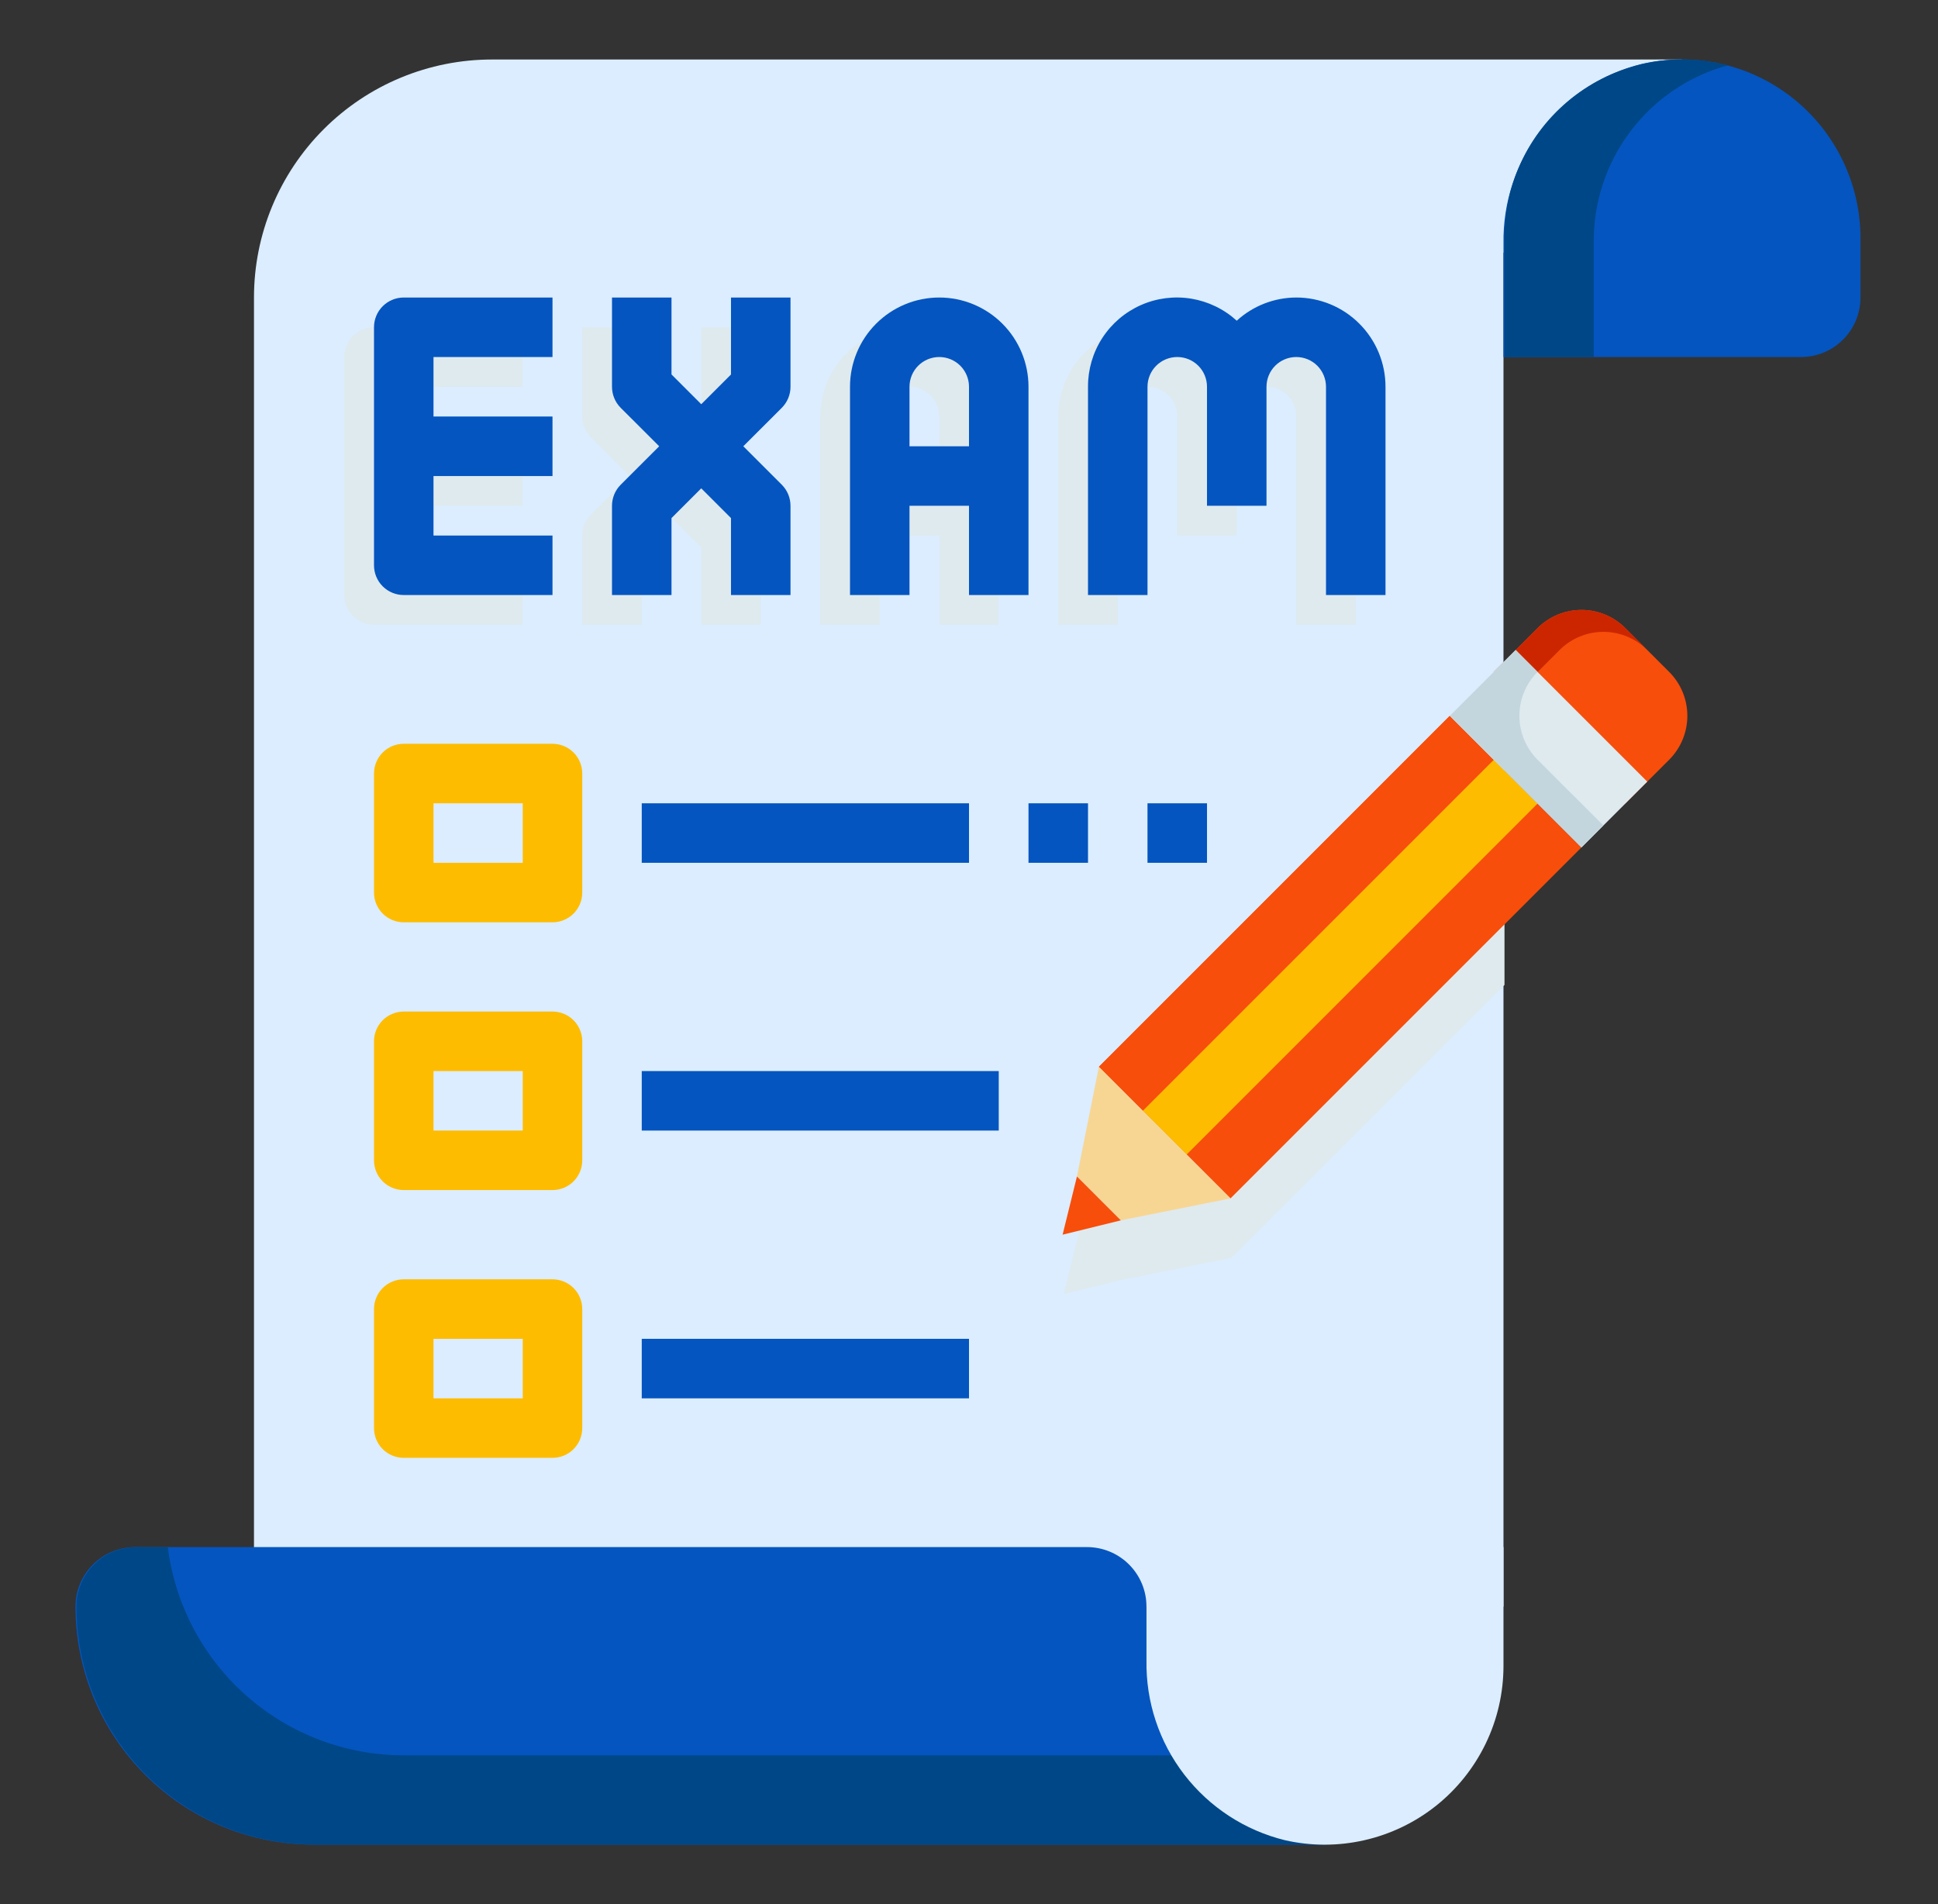 <svg width="57" height="56" viewBox="0 0 57 56" fill="none" xmlns="http://www.w3.org/2000/svg">
<rect x="0" y="0" width="57" height="56" fill="#333333" stroke="none"/>
<path d="M49.47 1.75H14.47C12.614 1.75 10.833 2.487 9.521 3.8C8.208 5.113 7.47 6.893 7.47 8.75V47.25H44.22V7.438L49.47 1.75Z" fill="#DBEDFF"/>
<path d="M52.97 10.5H44.22V7.162C44.2 5.95 44.593 4.767 45.333 3.807C46.073 2.847 47.117 2.167 48.294 1.879C49.064 1.704 49.863 1.704 50.632 1.88C51.402 2.055 52.121 2.402 52.739 2.894C53.356 3.386 53.854 4.01 54.197 4.721C54.541 5.432 54.719 6.211 54.72 7V8.75C54.72 9.214 54.536 9.659 54.208 9.987C53.88 10.316 53.434 10.5 52.97 10.5Z" fill="#0455BF"/>
<path d="M50.818 1.921C50.028 1.713 49.201 1.692 48.403 1.861C47.604 2.03 46.856 2.383 46.218 2.892C45.58 3.401 45.069 4.052 44.728 4.794C44.386 5.535 44.223 6.346 44.25 7.162V10.5H46.875V7.162C46.858 5.975 47.236 4.815 47.95 3.867C48.663 2.918 49.672 2.233 50.818 1.921Z" fill="#004787"/>
<path d="M38.97 54.25H9.22C7.364 54.25 5.583 53.513 4.271 52.2C2.958 50.887 2.22 49.106 2.22 47.25C2.22 46.786 2.405 46.341 2.733 46.013C3.061 45.684 3.506 45.5 3.97 45.5H31.97C32.434 45.5 32.88 45.684 33.208 46.013C33.536 46.341 33.72 46.786 33.72 47.25V48.562L38.97 54.25Z" fill="#0455BF"/>
<path d="M11.875 51.625C10.171 51.624 8.526 51.001 7.248 49.873C5.971 48.746 5.148 47.191 4.935 45.5H4C3.536 45.5 3.091 45.684 2.763 46.013C2.434 46.341 2.25 46.786 2.25 47.25C2.25 49.106 2.987 50.887 4.3 52.2C5.613 53.513 7.393 54.25 9.25 54.25H39L36.577 51.625H11.875Z" fill="#004787"/>
<path d="M44.22 49C44.219 49.789 44.041 50.568 43.697 51.279C43.354 51.989 42.856 52.614 42.239 53.106C41.621 53.598 40.902 53.944 40.132 54.12C39.363 54.296 38.564 54.296 37.794 54.121C36.617 53.833 35.573 53.152 34.833 52.193C34.093 51.233 33.7 50.05 33.72 48.838V45.5H44.22V49Z" fill="#DBEDFF"/>
<path d="M10.125 10.5V17.5C10.125 17.732 10.217 17.955 10.381 18.119C10.545 18.283 10.768 18.375 11 18.375H15.375V16.625H11.875V14.875H15.375V13.125H11.875V11.375H15.375V9.625H11C10.768 9.625 10.545 9.717 10.381 9.881C10.217 10.045 10.125 10.268 10.125 10.5Z" fill="#DFEAEF"/>
<path d="M20.625 11.888L19.75 12.763L18.875 11.888V9.625H17.125V12.25C17.125 12.482 17.217 12.705 17.381 12.869L18.513 14L17.381 15.131C17.217 15.295 17.125 15.518 17.125 15.75V18.375H18.875V16.112L19.75 15.237L20.625 16.112V18.375H22.375V15.75C22.375 15.518 22.283 15.295 22.119 15.131L20.987 14L22.119 12.869C22.283 12.705 22.375 12.482 22.375 12.25V9.625H20.625V11.888Z" fill="#DFEAEF"/>
<path d="M26.75 9.625C26.054 9.625 25.386 9.902 24.894 10.394C24.402 10.886 24.125 11.554 24.125 12.25V18.375H25.875V15.75H27.625V18.375H29.375V12.25C29.375 11.554 29.098 10.886 28.606 10.394C28.114 9.902 27.446 9.625 26.75 9.625ZM25.875 14V12.25C25.875 12.018 25.967 11.795 26.131 11.631C26.295 11.467 26.518 11.375 26.75 11.375C26.982 11.375 27.205 11.467 27.369 11.631C27.533 11.795 27.625 12.018 27.625 12.25V14H25.875Z" fill="#DFEAEF"/>
<path d="M37.25 9.625C36.602 9.627 35.978 9.87 35.5 10.307C35.125 9.965 34.658 9.74 34.157 9.658C33.656 9.577 33.142 9.643 32.678 9.849C32.214 10.055 31.82 10.392 31.544 10.818C31.268 11.245 31.123 11.742 31.125 12.25V18.375H32.875V12.25C32.875 12.018 32.967 11.795 33.131 11.631C33.295 11.467 33.518 11.375 33.75 11.375C33.982 11.375 34.205 11.467 34.369 11.631C34.533 11.795 34.625 12.018 34.625 12.25V15.75H36.375V12.25C36.375 12.018 36.467 11.795 36.631 11.631C36.795 11.467 37.018 11.375 37.25 11.375C37.482 11.375 37.705 11.467 37.869 11.631C38.033 11.795 38.125 12.018 38.125 12.25V18.375H39.875V12.25C39.875 11.553 39.598 10.886 39.106 10.393C38.614 9.901 37.946 9.625 37.25 9.625Z" fill="#DFEAEF"/>
<path d="M11 9.625V16.625C11 16.857 11.092 17.08 11.256 17.244C11.42 17.408 11.643 17.5 11.875 17.5H16.25V15.75H12.75V14H16.25V12.25H12.75V10.5H16.25V8.75H11.875C11.643 8.75 11.42 8.842 11.256 9.006C11.092 9.17 11 9.393 11 9.625Z" fill="#0455BF"/>
<path d="M21.5 11.013L20.625 11.888L19.75 11.013V8.75H18V11.375C18 11.607 18.092 11.83 18.256 11.994L19.388 13.125L18.256 14.256C18.092 14.42 18 14.643 18 14.875V17.5H19.75V15.237L20.625 14.362L21.5 15.237V17.5H23.25V14.875C23.25 14.643 23.158 14.42 22.994 14.256L21.862 13.125L22.994 11.994C23.158 11.83 23.25 11.607 23.25 11.375V8.75H21.5V11.013Z" fill="#0455BF"/>
<path d="M27.625 8.75C26.929 8.75 26.261 9.027 25.769 9.519C25.277 10.011 25 10.679 25 11.375V17.5H26.75V14.875H28.5V17.5H30.25V11.375C30.25 10.679 29.973 10.011 29.481 9.519C28.989 9.027 28.321 8.75 27.625 8.75ZM26.75 13.125V11.375C26.75 11.143 26.842 10.92 27.006 10.756C27.17 10.592 27.393 10.5 27.625 10.5C27.857 10.5 28.08 10.592 28.244 10.756C28.408 10.92 28.5 11.143 28.5 11.375V13.125H26.75Z" fill="#0455BF"/>
<path d="M38.125 8.75C37.477 8.752 36.853 8.995 36.375 9.432C36 9.09 35.533 8.865 35.032 8.783C34.531 8.702 34.017 8.768 33.553 8.974C33.089 9.18 32.695 9.517 32.419 9.943C32.143 10.37 31.998 10.867 32 11.375V17.5H33.75V11.375C33.75 11.143 33.842 10.92 34.006 10.756C34.17 10.592 34.393 10.5 34.625 10.5C34.857 10.5 35.08 10.592 35.244 10.756C35.408 10.92 35.5 11.143 35.5 11.375V14.875H37.25V11.375C37.25 11.143 37.342 10.92 37.506 10.756C37.67 10.592 37.893 10.5 38.125 10.5C38.357 10.5 38.58 10.592 38.744 10.756C38.908 10.92 39 11.143 39 11.375V17.5H40.75V11.375C40.75 10.678 40.473 10.011 39.981 9.519C39.489 9.026 38.821 8.75 38.125 8.75Z" fill="#0455BF"/>
<path d="M16.25 27.125H11.875C11.643 27.125 11.42 27.033 11.256 26.869C11.092 26.705 11 26.482 11 26.25V22.75C11 22.518 11.092 22.295 11.256 22.131C11.42 21.967 11.643 21.875 11.875 21.875H16.25C16.482 21.875 16.705 21.967 16.869 22.131C17.033 22.295 17.125 22.518 17.125 22.75V26.25C17.125 26.482 17.033 26.705 16.869 26.869C16.705 27.033 16.482 27.125 16.25 27.125ZM12.75 25.375H15.375V23.625H12.75V25.375Z" fill="#FEBC00"/>
<path d="M16.25 35H11.875C11.643 35 11.42 34.908 11.256 34.744C11.092 34.58 11 34.357 11 34.125V30.625C11 30.393 11.092 30.17 11.256 30.006C11.42 29.842 11.643 29.75 11.875 29.75H16.25C16.482 29.75 16.705 29.842 16.869 30.006C17.033 30.17 17.125 30.393 17.125 30.625V34.125C17.125 34.357 17.033 34.58 16.869 34.744C16.705 34.908 16.482 35 16.25 35ZM12.75 33.25H15.375V31.5H12.75V33.25Z" fill="#FEBC00"/>
<path d="M16.25 42.875H11.875C11.643 42.875 11.42 42.783 11.256 42.619C11.092 42.455 11 42.232 11 42V38.5C11 38.268 11.092 38.045 11.256 37.881C11.42 37.717 11.643 37.625 11.875 37.625H16.25C16.482 37.625 16.705 37.717 16.869 37.881C17.033 38.045 17.125 38.268 17.125 38.5V42C17.125 42.232 17.033 42.455 16.869 42.619C16.705 42.783 16.482 42.875 16.25 42.875ZM12.75 41.125H15.375V39.375H12.75V41.125Z" fill="#FEBC00"/>
<path d="M28.5 23.625H18.875V25.375H28.5V23.625Z" fill="#0455BF"/>
<path d="M29.375 31.5H18.875V33.25H29.375V31.5Z" fill="#0455BF"/>
<path d="M28.5 39.375H18.875V41.125H28.5V39.375Z" fill="#0455BF"/>
<path d="M35.5 23.625H33.75V25.375H35.5V23.625Z" fill="#0455BF"/>
<path d="M32 23.625H30.25V25.375H32V23.625Z" fill="#0455BF"/>
<path d="M42.672 22.802L32.35 33.125L31.705 36.35L31.283 38.062L32.996 37.641L36.221 36.995L44.25 28.966V21.225L42.672 22.802Z" fill="#DFEAEF"/>
<path d="M47.803 23.633L43.932 19.762L45.223 18.472C45.392 18.302 45.593 18.168 45.815 18.076C46.036 17.984 46.273 17.937 46.513 17.937C46.753 17.937 46.99 17.984 47.212 18.076C47.433 18.168 47.634 18.302 47.803 18.472L49.094 19.762C49.436 20.104 49.628 20.568 49.628 21.052C49.628 21.536 49.436 22 49.094 22.343L47.803 23.633Z" fill="#F74E0C"/>
<path d="M48.45 19.117L47.805 18.472C47.636 18.302 47.435 18.168 47.213 18.076C46.992 17.984 46.755 17.937 46.515 17.937C46.275 17.937 46.038 17.984 45.817 18.076C45.595 18.168 45.394 18.302 45.225 18.472L43.934 19.762L44.58 20.407L45.87 19.117C46.212 18.775 46.676 18.583 47.16 18.583C47.644 18.583 48.108 18.775 48.45 19.117Z" fill="#CC2600"/>
<path d="M42.642 21.052L32.32 31.375L36.191 35.245L46.513 24.923L42.642 21.052Z" fill="#F74E0C"/>
<path d="M43.933 22.343L33.611 32.665L34.901 33.955L45.223 23.633L43.933 22.343Z" fill="#FEBC00"/>
<path d="M42.642 21.052L32.32 31.375L33.61 32.664L43.932 22.343L42.642 21.052Z" fill="#F74E0C"/>
<path d="M44.578 19.117L42.642 21.052L46.513 24.923L48.449 22.988L44.578 19.117Z" fill="#DFEAEF"/>
<path d="M45.223 22.343C45.053 22.173 44.919 21.972 44.827 21.751C44.735 21.529 44.688 21.292 44.688 21.052C44.688 20.812 44.735 20.575 44.827 20.354C44.919 20.132 45.053 19.931 45.223 19.762L44.578 19.117L42.643 21.052L46.513 24.923L47.158 24.277L45.223 22.343Z" fill="#C3D6DD"/>
<path d="M32.965 35.891L31.675 34.6L32.32 31.375L36.191 35.245L32.965 35.891Z" fill="#F7D694"/>
<path d="M31.675 34.6L31.253 36.312L32.965 35.891L31.675 34.6Z" fill="#F74E0C"/>
</svg>
